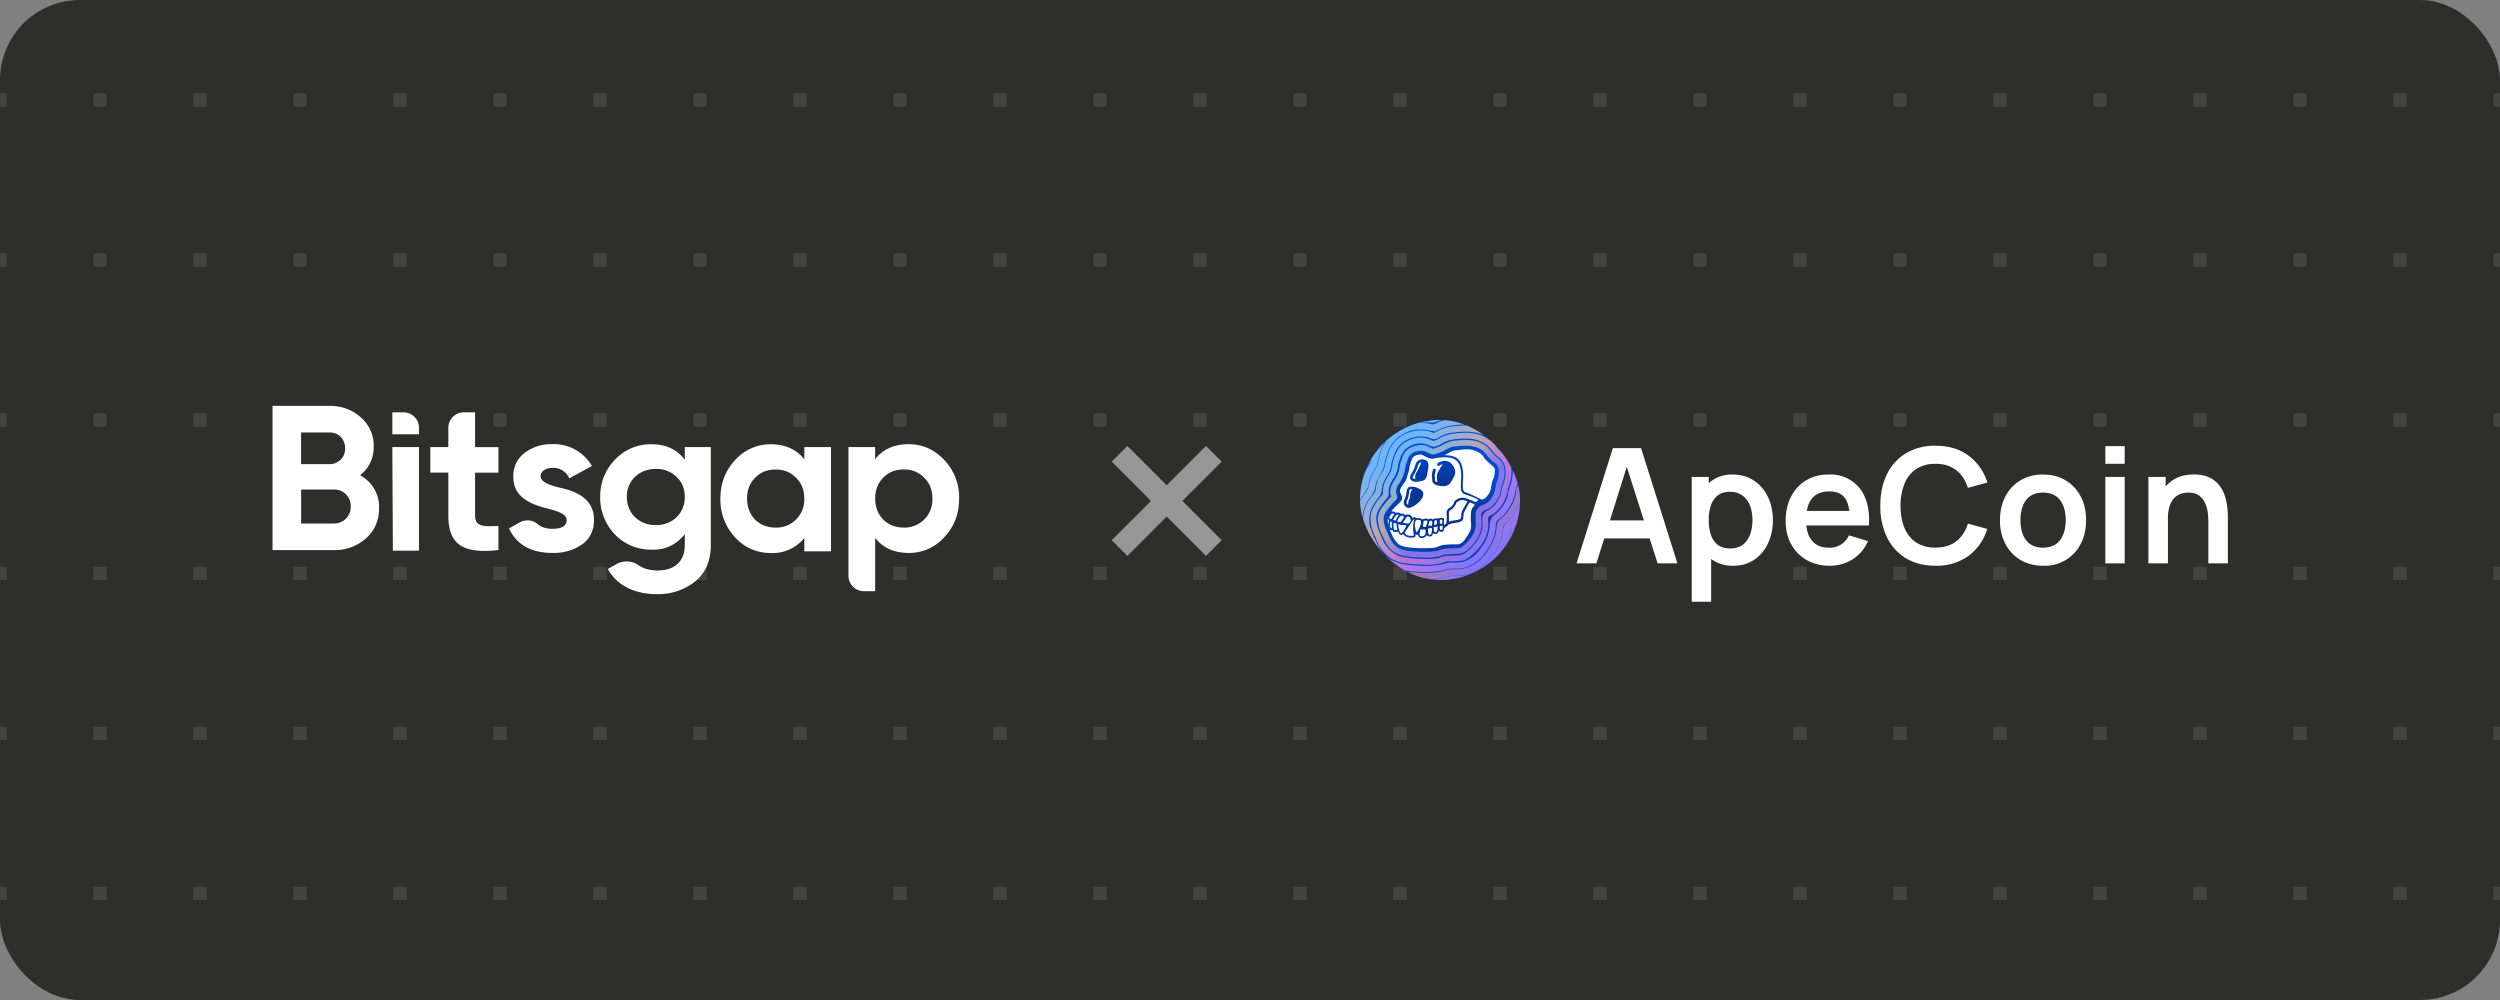 <svg fill="none" xmlns="http://www.w3.org/2000/svg" viewBox="0 0 375 150"><rect x="0" y="0" width="375" height="150" fill="#808080" stroke="none"/><g clip-path="url(#a)"><rect width="375" height="150" rx="12" fill="#2E2E2D"/><path fill-rule="evenodd" clip-rule="evenodd" d="M-329 14h-2v2h2v-2Zm15 0h-2v2h2v-2Zm13 0h2v2h-2v-2Zm17 0h-2v2h2v-2Zm13 0h2v2h-2v-2Zm17 0h-2v2h2v-2Zm13 0h2v2h-2v-2Zm17 0h-2v2h2v-2Zm13 0h2v2h-2v-2Zm17 0h-2v2h2v-2Zm13 0h2v2h-2v-2Zm17 0h-2v2h2v-2Zm13 0h2v2h-2v-2Zm17 0h-2v2h2v-2Zm13 0h2v2h-2v-2Zm17 0h-2v2h2v-2Zm13 0h2v2h-2v-2Zm17 0h-2v2h2v-2Zm13 0h2v2h-2v-2Zm17 0h-2v2h2v-2Zm13 0h2v2h-2v-2Zm17 0h-2v2h2v-2Zm13 0h2v2h-2v-2Zm17 0h-2v2h2v-2Zm13 0h2v2h-2v-2Zm17 0h-2v2h2v-2Zm13 0h2v2h-2v-2Zm17 0h-2v2h2v-2Zm13 0h2v2h-2v-2Zm17 0h-2v2h2v-2Zm13 0h2v2h-2v-2Zm17 0h-2v2h2v-2Zm13 0h2v2h-2v-2Zm17 0h-2v2h2v-2Zm13 0h2v2h-2v-2Zm17 0h-2v2h2v-2Zm13 0h2v2h-2v-2Zm17 0h-2v2h2v-2Zm13 0h2v2h-2v-2Zm17 0h-2v2h2v-2Zm13 0h2v2h-2v-2Zm17 0h-2v2h2v-2Zm13 0h2v2h-2v-2Zm17 0h-2v2h2v-2Zm13 0h2v2h-2v-2Zm17 0h-2v2h2v-2Zm13 0h2v2h-2v-2Zm17 0h-2v2h2v-2Zm13 0h2v2h-2v-2Zm17 0h-2v2h2v-2Zm13 0h2v2h-2v-2Zm17 0h-2v2h2v-2Zm13 0h2v2h-2v-2Zm17 0h-2v2h2v-2Zm13 0h2v2h-2v-2Zm17 0h-2v2h2v-2Zm13 0h2v2h-2v-2Zm17 0h-2v2h2v-2Zm13 0h2v2h-2v-2Zm17 0h-2v2h2v-2Zm13 0h2v2h-2v-2Zm17 0h-2v2h2v-2Zm13 0h2v2h-2v-2Zm17 0h-2v2h2v-2Zm13 0h2v2h-2v-2Zm17 0h-2v2h2v-2Zm13 0h2v2h-2v-2Zm17 0h-2v2h2v-2Zm13 0h2v2h-2v-2Zm17 0h-2v2h2v-2ZM-329 38h-2v2h2v-2Zm15 0h-2v2h2v-2Zm13 0h2v2h-2v-2Zm17 0h-2v2h2v-2Zm13 0h2v2h-2v-2Zm17 0h-2v2h2v-2Zm13 0h2v2h-2v-2Zm17 0h-2v2h2v-2Zm13 0h2v2h-2v-2Zm17 0h-2v2h2v-2Zm13 0h2v2h-2v-2Zm17 0h-2v2h2v-2Zm13 0h2v2h-2v-2Zm17 0h-2v2h2v-2Zm13 0h2v2h-2v-2Zm17 0h-2v2h2v-2Zm13 0h2v2h-2v-2Zm17 0h-2v2h2v-2Zm13 0h2v2h-2v-2Zm17 0h-2v2h2v-2Zm13 0h2v2h-2v-2Zm17 0h-2v2h2v-2Zm13 0h2v2h-2v-2Zm17 0h-2v2h2v-2Zm13 0h2v2h-2v-2Zm17 0h-2v2h2v-2Zm13 0h2v2h-2v-2Zm17 0h-2v2h2v-2Zm13 0h2v2h-2v-2Zm17 0h-2v2h2v-2Zm13 0h2v2h-2v-2Zm17 0h-2v2h2v-2Zm13 0h2v2h-2v-2Zm17 0h-2v2h2v-2Zm13 0h2v2h-2v-2Zm17 0h-2v2h2v-2Zm13 0h2v2h-2v-2Zm17 0h-2v2h2v-2Zm13 0h2v2h-2v-2Zm17 0h-2v2h2v-2Zm13 0h2v2h-2v-2Zm17 0h-2v2h2v-2Zm13 0h2v2h-2v-2Zm17 0h-2v2h2v-2Zm13 0h2v2h-2v-2Zm17 0h-2v2h2v-2Zm13 0h2v2h-2v-2Zm17 0h-2v2h2v-2Zm13 0h2v2h-2v-2Zm17 0h-2v2h2v-2Zm13 0h2v2h-2v-2Zm17 0h-2v2h2v-2Zm13 0h2v2h-2v-2Zm17 0h-2v2h2v-2Zm13 0h2v2h-2v-2Zm17 0h-2v2h2v-2Zm13 0h2v2h-2v-2Zm17 0h-2v2h2v-2Zm13 0h2v2h-2v-2Zm17 0h-2v2h2v-2Zm13 0h2v2h-2v-2Zm17 0h-2v2h2v-2Zm13 0h2v2h-2v-2Zm17 0h-2v2h2v-2Zm13 0h2v2h-2v-2Zm17 0h-2v2h2v-2Zm13 0h2v2h-2v-2Zm17 0h-2v2h2v-2Zm13 0h2v2h-2v-2Zm17 0h-2v2h2v-2ZM-331 62h2v2h-2v-2Zm15 0h2v2h-2v-2Zm17 0h-2v2h2v-2Zm13 0h2v2h-2v-2Zm17 0h-2v2h2v-2Zm13 0h2v2h-2v-2Zm17 0h-2v2h2v-2Zm13 0h2v2h-2v-2Zm17 0h-2v2h2v-2Zm13 0h2v2h-2v-2Zm17 0h-2v2h2v-2Zm13 0h2v2h-2v-2Zm17 0h-2v2h2v-2Zm13 0h2v2h-2v-2Zm17 0h-2v2h2v-2Zm13 0h2v2h-2v-2Zm17 0h-2v2h2v-2Zm13 0h2v2h-2v-2Zm17 0h-2v2h2v-2Zm13 0h2v2h-2v-2Zm17 0h-2v2h2v-2Zm13 0h2v2h-2v-2Zm17 0h-2v2h2v-2Zm13 0h2v2h-2v-2Zm17 0h-2v2h2v-2Zm13 0h2v2h-2v-2Zm17 0h-2v2h2v-2Zm13 0h2v2h-2v-2Zm17 0h-2v2h2v-2Zm13 0h2v2h-2v-2Zm17 0h-2v2h2v-2Zm13 0h2v2h-2v-2Zm17 0h-2v2h2v-2Zm13 0h2v2h-2v-2Zm17 0h-2v2h2v-2Zm13 0h2v2h-2v-2Zm17 0h-2v2h2v-2Zm13 0h2v2h-2v-2Zm17 0h-2v2h2v-2Zm13 0h2v2h-2v-2Zm17 0h-2v2h2v-2Zm13 0h2v2h-2v-2Zm17 0h-2v2h2v-2Zm13 0h2v2h-2v-2Zm17 0h-2v2h2v-2Zm13 0h2v2h-2v-2Zm17 0h-2v2h2v-2Zm13 0h2v2h-2v-2Zm17 0h-2v2h2v-2Zm13 0h2v2h-2v-2Zm17 0h-2v2h2v-2Zm13 0h2v2h-2v-2Zm17 0h-2v2h2v-2Zm13 0h2v2h-2v-2Zm17 0h-2v2h2v-2Zm13 0h2v2h-2v-2Zm17 0h-2v2h2v-2Zm13 0h2v2h-2v-2Zm17 0h-2v2h2v-2Zm13 0h2v2h-2v-2Zm17 0h-2v2h2v-2Zm13 0h2v2h-2v-2Zm17 0h-2v2h2v-2Zm13 0h2v2h-2v-2Zm17 0h-2v2h2v-2Zm13 0h2v2h-2v-2Zm17 0h-2v2h2v-2Zm13 0h2v2h-2v-2Zm17 0h-2v2h2v-2Zm13 0h2v2h-2v-2ZM-329 85h-2v2h2v-2Zm15 0h-2v2h2v-2Zm13 0h2v2h-2v-2Zm17 0h-2v2h2v-2Zm13 0h2v2h-2v-2Zm17 0h-2v2h2v-2Zm13 0h2v2h-2v-2Zm17 0h-2v2h2v-2Zm13 0h2v2h-2v-2Zm17 0h-2v2h2v-2Zm13 0h2v2h-2v-2Zm17 0h-2v2h2v-2Zm13 0h2v2h-2v-2Zm17 0h-2v2h2v-2Zm13 0h2v2h-2v-2Zm17 0h-2v2h2v-2Zm13 0h2v2h-2v-2Zm17 0h-2v2h2v-2Zm13 0h2v2h-2v-2Zm17 0h-2v2h2v-2Zm13 0h2v2h-2v-2Zm17 0h-2v2h2v-2Zm13 0h2v2h-2v-2Zm17 0h-2v2h2v-2Zm13 0h2v2h-2v-2Zm17 0h-2v2h2v-2Zm13 0h2v2h-2v-2Zm17 0h-2v2h2v-2Zm13 0h2v2h-2v-2Zm17 0h-2v2h2v-2Zm13 0h2v2h-2v-2Zm17 0h-2v2h2v-2Zm13 0h2v2h-2v-2Zm17 0h-2v2h2v-2Zm13 0h2v2h-2v-2Zm17 0h-2v2h2v-2Zm13 0h2v2h-2v-2Zm17 0h-2v2h2v-2Zm13 0h2v2h-2v-2Zm17 0h-2v2h2v-2Zm13 0h2v2h-2v-2Zm17 0h-2v2h2v-2Zm13 0h2v2h-2v-2Zm17 0h-2v2h2v-2Zm13 0h2v2h-2v-2Zm17 0h-2v2h2v-2Zm13 0h2v2h-2v-2Zm17 0h-2v2h2v-2Zm13 0h2v2h-2v-2Zm17 0h-2v2h2v-2Zm13 0h2v2h-2v-2Zm17 0h-2v2h2v-2Zm13 0h2v2h-2v-2Zm17 0h-2v2h2v-2Zm13 0h2v2h-2v-2Zm17 0h-2v2h2v-2Zm13 0h2v2h-2v-2Zm17 0h-2v2h2v-2Zm13 0h2v2h-2v-2Zm17 0h-2v2h2v-2Zm13 0h2v2h-2v-2Zm17 0h-2v2h2v-2Zm13 0h2v2h-2v-2Zm17 0h-2v2h2v-2Zm13 0h2v2h-2v-2Zm17 0h-2v2h2v-2Zm13 0h2v2h-2v-2Zm17 0h-2v2h2v-2Zm13 0h2v2h-2v-2Zm17 0h-2v2h2v-2Zm-1037 24h2v2h-2v-2Zm15 0h2v2h-2v-2Zm17 0h-2v2h2v-2Zm13 0h2v2h-2v-2Zm17 0h-2v2h2v-2Zm13 0h2v2h-2v-2Zm17 0h-2v2h2v-2Zm13 0h2v2h-2v-2Zm17 0h-2v2h2v-2Zm13 0h2v2h-2v-2Zm17 0h-2v2h2v-2Zm13 0h2v2h-2v-2Zm17 0h-2v2h2v-2Zm13 0h2v2h-2v-2Zm17 0h-2v2h2v-2Zm13 0h2v2h-2v-2Zm17 0h-2v2h2v-2Zm13 0h2v2h-2v-2Zm17 0h-2v2h2v-2Zm13 0h2v2h-2v-2Zm17 0h-2v2h2v-2Zm13 0h2v2h-2v-2Zm17 0h-2v2h2v-2Zm13 0h2v2h-2v-2Zm17 0h-2v2h2v-2Zm13 0h2v2h-2v-2Zm17 0h-2v2h2v-2Zm13 0h2v2h-2v-2Zm17 0h-2v2h2v-2Zm13 0h2v2h-2v-2Zm17 0h-2v2h2v-2Zm13 0h2v2h-2v-2Zm17 0h-2v2h2v-2Zm13 0h2v2h-2v-2Zm17 0h-2v2h2v-2Zm13 0h2v2h-2v-2Zm17 0h-2v2h2v-2Zm13 0h2v2h-2v-2Zm17 0h-2v2h2v-2Zm13 0h2v2h-2v-2Zm17 0h-2v2h2v-2Zm13 0h2v2h-2v-2Zm17 0h-2v2h2v-2Zm13 0h2v2h-2v-2Zm17 0h-2v2h2v-2Zm13 0h2v2h-2v-2Zm17 0h-2v2h2v-2Zm13 0h2v2h-2v-2Zm17 0h-2v2h2v-2Zm13 0h2v2h-2v-2Zm17 0h-2v2h2v-2Zm13 0h2v2h-2v-2Zm17 0h-2v2h2v-2Zm13 0h2v2h-2v-2Zm17 0h-2v2h2v-2Zm13 0h2v2h-2v-2Zm17 0h-2v2h2v-2Zm13 0h2v2h-2v-2Zm17 0h-2v2h2v-2Zm13 0h2v2h-2v-2Zm17 0h-2v2h2v-2Zm13 0h2v2h-2v-2Zm17 0h-2v2h2v-2Zm13 0h2v2h-2v-2Zm17 0h-2v2h2v-2Zm13 0h2v2h-2v-2Zm17 0h-2v2h2v-2Zm13 0h2v2h-2v-2Zm17 0h-2v2h2v-2Zm13 0h2v2h-2v-2Zm-1033 24h-2v2h2v-2Zm15 0h-2v2h2v-2Zm13 0h2v2h-2v-2Zm17 0h-2v2h2v-2Zm13 0h2v2h-2v-2Zm17 0h-2v2h2v-2Zm13 0h2v2h-2v-2Zm17 0h-2v2h2v-2Zm13 0h2v2h-2v-2Zm17 0h-2v2h2v-2Zm13 0h2v2h-2v-2Zm17 0h-2v2h2v-2Zm13 0h2v2h-2v-2Zm17 0h-2v2h2v-2Zm13 0h2v2h-2v-2Zm17 0h-2v2h2v-2Zm13 0h2v2h-2v-2Zm17 0h-2v2h2v-2Zm13 0h2v2h-2v-2Zm17 0h-2v2h2v-2Zm13 0h2v2h-2v-2Zm17 0h-2v2h2v-2Zm13 0h2v2h-2v-2Zm17 0h-2v2h2v-2Zm13 0h2v2h-2v-2Zm17 0h-2v2h2v-2Zm13 0h2v2h-2v-2Zm17 0h-2v2h2v-2Zm13 0h2v2h-2v-2Zm17 0h-2v2h2v-2Zm13 0h2v2h-2v-2Zm17 0h-2v2h2v-2Zm13 0h2v2h-2v-2Zm17 0h-2v2h2v-2Zm13 0h2v2h-2v-2Zm17 0h-2v2h2v-2Zm13 0h2v2h-2v-2Zm17 0h-2v2h2v-2Zm13 0h2v2h-2v-2Zm17 0h-2v2h2v-2Zm13 0h2v2h-2v-2Zm17 0h-2v2h2v-2Zm13 0h2v2h-2v-2Zm17 0h-2v2h2v-2Zm13 0h2v2h-2v-2Zm17 0h-2v2h2v-2Zm13 0h2v2h-2v-2Zm17 0h-2v2h2v-2Zm13 0h2v2h-2v-2Zm17 0h-2v2h2v-2Zm13 0h2v2h-2v-2Zm17 0h-2v2h2v-2Zm13 0h2v2h-2v-2Zm17 0h-2v2h2v-2Zm13 0h2v2h-2v-2Zm17 0h-2v2h2v-2Zm13 0h2v2h-2v-2Zm17 0h-2v2h2v-2Zm13 0h2v2h-2v-2Zm17 0h-2v2h2v-2Zm13 0h2v2h-2v-2Zm17 0h-2v2h2v-2Zm13 0h2v2h-2v-2Zm17 0h-2v2h2v-2Zm13 0h2v2h-2v-2Zm17 0h-2v2h2v-2Zm13 0h2v2h-2v-2Zm17 0h-2v2h2v-2Zm13 0h2v2h-2v-2Zm17 0h-2v2h2v-2Z" fill="#434342"/><path fill-rule="evenodd" clip-rule="evenodd" d="M56.86 76.24c0 1.82-.65 3.33-1.95 4.5a6.94 6.94 0 0 1-4.81 1.77h-9.22V60.88h8.57c1.86 0 3.41.59 4.68 1.73a5.61 5.61 0 0 1 1.93 4.36c0 1.79-.69 3.24-2.05 4.32a5.36 5.36 0 0 1 2.85 4.95Zm-11.7-11.37v4.75h4.29a2.3 2.3 0 0 0 2.32-2.37c0-1.36-.96-2.38-2.32-2.38h-4.28Zm4.94 13.65a2.46 2.46 0 0 0 2.51-2.56 2.45 2.45 0 0 0-2.51-2.53h-4.93v5.1h4.93ZM62.8 82.6h-3.87l-.08-15.54h4V82.5l-.04.1ZM58.85 65.14v-3.29h1.67a2.32 2.32 0 0 1 2.33 2.32v.97h-4ZM83.92 73.14c2.26.47 5.2 1.55 5.18 4.85 0 1.58-.6 2.81-1.8 3.68a7.53 7.53 0 0 1-4.44 1.27c-3.2 0-5.37-1.24-6.51-3.68l1.64-.92a2.4 2.4 0 0 1 2.71.31c.54.45 1.25.67 2.16.67 1.43 0 2.14-.43 2.14-1.33 0-.83-1.24-1.3-2.82-1.7-2.3-.58-5.18-1.54-5.18-4.75a4.3 4.3 0 0 1 1.67-3.59 6.62 6.62 0 0 1 4.22-1.33 6.6 6.6 0 0 1 5.9 3.28l-3.41 1.85a2.56 2.56 0 0 0-2.49-1.57c-1.02 0-1.8.5-1.8 1.26 0 .84 1.24 1.3 2.83 1.7ZM102.72 67.06h3.9v14.7c0 2.39-.8 4.21-2.38 5.48a8.82 8.82 0 0 1-5.71 1.88c-3.35 0-5.99-1.3-7.36-3.77l1.29-.73a3.12 3.12 0 0 1 3.33.17c.75.52 1.7.78 2.86.78 2.52 0 4.07-1.36 4.07-3.8V80.1a5.82 5.82 0 0 1-4.97 2.35c-2.2 0-4.03-.77-5.52-2.29a7.92 7.92 0 0 1-2.2-5.62c0-2.2.74-4.05 2.23-5.6a7.33 7.33 0 0 1 5.5-2.3c2.13 0 3.78.76 4.96 2.34v-1.92Zm-1.24 4.48a4.2 4.2 0 0 0-3.1-1.2c-1.28 0-2.3.4-3.14 1.2a4 4 0 0 0-1.21 3c0 2.47 1.83 4.23 4.34 4.23 2.52 0 4.35-1.76 4.35-4.23 0-1.2-.4-2.22-1.24-3ZM120.65 67.06h4V82.7h-4V80.7a6.09 6.09 0 0 1-5.06 2.25 7.06 7.06 0 0 1-5.33-2.35 8.26 8.26 0 0 1-2.2-5.8c0-2.29.74-4.2 2.2-5.78a7.09 7.09 0 0 1 5.33-2.38c2.17 0 3.85.74 5.06 2.26v-1.83Zm-4.31 12.08a4.18 4.18 0 0 0 4.3-4.35c0-1.27-.4-2.32-1.23-3.12a4.08 4.08 0 0 0-3.07-1.24c-1.24 0-2.27.4-3.07 1.24-.81.8-1.21 1.85-1.21 3.12 0 1.26.4 2.31 1.2 3.15.81.8 1.84 1.2 3.08 1.2ZM141.64 69a8.08 8.08 0 0 1 2.23 5.78c0 2.29-.74 4.23-2.23 5.8a7.01 7.01 0 0 1-5.34 2.36c-2.17 0-3.85-.75-5.03-2.26v8h-1.68a2.32 2.32 0 0 1-2.32-2.31V67.06h4v1.82c1.18-1.51 2.86-2.25 5.03-2.25 2.08 0 3.88.8 5.34 2.37Zm-6.08 10.14a4.18 4.18 0 0 0 4.3-4.36c0-1.27-.4-2.32-1.23-3.12a4.08 4.08 0 0 0-3.07-1.24c-1.25 0-2.27.4-3.08 1.24-.8.8-1.2 1.85-1.2 3.12s.4 2.32 1.2 3.15c.81.8 1.83 1.2 3.08 1.2ZM71.26 61.85h-1.68a2.32 2.32 0 0 0-2.33 2.31v2.9h-2.7v3.83h2.7v6.42c0 4.24 2.02 5.81 7.51 5.2v-3.62c-2.3.12-3.5.1-3.5-1.58V70.9h3.5v-3.83h-3.5v-5.21Z" fill="#fff"/><path d="m183.25 69.25-2.36-2.36-5.89 5.9-5.9-5.9-2.35 2.36 5.9 5.9-5.9 5.88 2.36 2.36 5.89-5.9 5.9 5.9 2.35-2.36-5.9-5.89 5.9-5.89Z" fill="#969696"/><g clip-path="url(#b)"><path d="M228 75a12 12 0 1 0-24 0 12 12 0 0 0 24 0Z" fill="url(#c)"/><path d="M224.16 71.25c-.05.3-.1.44-.18.6a3.3 3.3 0 0 0-.23.78l-.07.4c-.03.17-.04.29-.1.48-.05.17-.15.44-.37.73-.18.23-.47.63-.87.68l-.15-.01c-1.13-.58-2.1-1-2.44-1.1-.39-.12-.34-.97-.3-1.72.03-.34.04-.66.03-.93-.05-.96-.22-2-1.05-2.5-.49-.3-1.14-.38-1.75-.38l.38-.21c.36-.2.8-.47 1.25-.52.15-.01.29-.02.43-.05.9-.1 1.67-.2 2.48.1.38.12 1.13.53 1.32.93.15.28.38.5.83.92l.52.46c.17.12.2.16.24.25.16.31.1.64.03 1.09ZM220.03 75.17c.06.01.08.08.04.13l-.42.73-.22.4c-.22.37-.24.7-.25.94-.01.27-.03.38-.2.49-.12.09-.26.11-1.2.26a.73.73 0 0 0-.3.09l-.04.02c-.06.03-.1-.02-.1-.07v-1.01c-.02-.24-.02-.34.04-.44.08-.13.15-.17.24-.24.14-.09.33-.2.6-.6.16-.2.19-.31.21-.4.01-.04.01-.06.13-.15.12-.09.5-.37.97-.3.16.03.32.08.5.15ZM216.32 79.46c-.02.03-.03.04-.07.04-.1 0-.17-.03-.21-.08-.1-.11-.08-.35-.07-.49l.4-.1c.03.22.04.51-.05.63ZM216.35 78.04l-.01.2V78.52c-.13.04-.24.04-.37.04v-.34c0-.07 0-.2.02-.23.04 0 .07-.01.11-.03.08 0 .2-.03.26-.02l-.01.09ZM215.63 79.34c-.02.21-.08.46-.28.5-.09 0-.13-.02-.15-.04-.13-.12-.14-.48-.13-.74.09 0 .2-.01.32-.04l.22-.05c.01.1.03.23.01.37ZM215.53 78.62l-.42.16.06-.56c.02-.1.04-.14.05-.16h.06l.27-.02c-.02.13-.02.41-.02.58ZM214.84 78.5c-.03.06-.06.24-.07.37l-.53-.02c.03-.16.08-.33.12-.46.05-.13.09-.23.14-.26.05-.03.17-.04.25.03.11.07.14.19.09.33ZM214.64 80.13c-.04.06-.09.1-.14.1-.06 0-.1-.02-.14-.04-.17-.16-.16-.66-.15-.91.22-.05.47-.09.59-.1 0 .2.01.72-.16.95ZM213.94 78.83c-.02.06-.05.13-.06.2-.06.02-.26 0-.45-.05l.13-.84c.22-.06.47-.08.53-.01.09.09-.08.52-.15.7ZM213.7 80.25c-.1.13-.26.2-.48.18-.16 0-.2-.06-.23-.1-.12-.2 0-.65.11-.93l.73.04.01.18c.01.22-.01.47-.14.63Z" fill="#fff"/><path d="M219.7 74.13c-.66-.18-.6-1.13-.54-2.07 0-.32.03-.63.02-.89-.05-.86-.2-1.8-.9-2.23-.74-.46-1.97-.35-2.72-.26-.27.07-.53.14-.74.13-.44-.03-.79-.21-1.1-.38-.23-.13-.44-.24-.64-.24h-.03c-.58.03-.85.18-1.1.4-.06.05-.14.2-.38.91-.13.37-.15.56-.17.74-.03.17-.04.35-.13.62a5.2 5.2 0 0 0-.16.5c-.11.4-.22.72-.5 1.1-.04.04-.08.12-.13.19-.07.1-.14.23-.26.37-.08.1-.25.5-.23.6.01.2.07.32.14.45.06.13.15.28.17.5v.04c.02.34-.03.5-.66 1.08-.4.36-.7.7-.9.97 0 .02 0 .05.04.05h.13c.16.01.31.07.42.2.01.02.05.02.07 0 .1-.03.22-.03.33-.02a.6.6 0 0 1 .36.14.1.1 0 0 0 .1.03c.1-.03.22-.03.33 0 .07.03.15.09.2.15.04.04.1.05.16.03l.1-.05a.6.6 0 0 1 .43.02c.06.03.13.04.2.1.1.07.17.17.21.29.03.06.12.09.17.04.1-.08.18-.1.26-.07.04.02.06.04.09.08.04.05.1.1.16.08a.93.93 0 0 1 .67.08c.06.03.14.09.18.16v-.03c0-.02.01-.03.03-.04l.03-.02c.1-.04.65-.19.86.03h.04c.02-.03.05-.05.06-.05.14-.08.38-.1.53.05.03.03.08.01.1-.01a.1.1 0 0 1 .06-.06c.05-.05.13-.06.2-.06l.3-.01.38-.04a.4.4 0 0 0 .11-.03c.14-.02.31-.06.44 0 .13.07.12.2.1.34V78.27c0 .12 0 .22-.02.3l.01.06v.02c.01.05.08.09.12.05.1-.07.2-.14.24-.2l.03-.1c.01-.12.04-.34.04-.79v-.05l-.01-.43c-.02-.24-.03-.44.1-.63.12-.2.23-.26.35-.34.13-.07.27-.16.52-.5.11-.17.13-.23.14-.28.02-.13.06-.21.26-.34.15-.12.6-.47 1.22-.36.21.04.53.14.87.27l.04.01h.01c.3.12.57.25.77.35.03.03.09.01.13-.03.06-.07.12-.11.19-.16l.06-.04c.02 0 .02-.02.02-.02.05-.03.05-.14-.02-.16-.86-.43-1.69-.69-1.96-.77Zm-6.23.2c-.21.88-1.58 1.86-2.2 1.86h-.04l-.04-.01h-.03a1.03 1.03 0 0 1-.38-.24.67.67 0 0 1-.17-.27l-.02-.05a.9.9 0 0 1 .06-.65c0-.03.03-.07.05-.11l.01-.04.04-.1.05-.1.01-.05.06-.18a3.82 3.82 0 0 0 .1-.56c.03-.21.06-.4.18-.59.03-.02.04-.05.06-.08.02 0 .02 0 .03-.02l.03-.03.09-.05.04-.01c.02-.02.05-.02.07-.03a2.18 2.18 0 0 1 1.15.17l.03.01c.01.02.03.02.05.03l.07.02.07.04.03.02c.1.03.18.09.25.14l.09.08c.01 0 .02 0 .02.02l.03.03c.27.23.26.55.2.75Zm.64-3.35-.02.15c-.07.37-.21.86-.73.99-.5.11-.62.14-.97.16h-.02c-.26 0-.77-.16-.86-.56-.05-.26.07-.46.25-.77l.1-.17c.26-.42.35-.73.43-.98.08-.24.14-.44.3-.6.05-.04.09-.08.14-.1.02-.04.06-.05.1-.07l.16-.07c.11-.04.24-.05.36-.05.25 0 .49.06.66.2.08.07.2.19.26.56.02.2-.03.55-.16 1.3Zm3.71 1.03c-.18.31-.27.48-.42.61-.31.26-.66.31-.96.31-.2 0-.39-.04-.5-.05-.31-.05-.87-.16-1.06-.6-.04-.1-.04-.15-.04-.23 0-.06 0-.2-.04-.46v-.02a1.75 1.75 0 0 1 0-.45v-.03c.1-.54.14-.62.15-.67.05-.1.18-.15.3-.09.1.05.14.18.1.29l-.13.57v.02c-.02.12 0 .2 0 .32v.02c.04.3.04.44.04.51v.06c.04.09.12.14.21.19.06.03.13-.03.12-.09a2.34 2.34 0 0 1 .09-1.38l.27-.48a.1.1 0 0 0 .02-.05l.03-.04.13-.21.01-.03h.02c0-.02 0-.03.02-.05l.01-.01.02-.01.01-.03c.04-.05.08-.1.1-.15.06-.07-.01-.15-.07-.12-.19.08-.3.17-.33.18a.21.21 0 0 1-.3-.04.21.21 0 0 1 .03-.3 1.7 1.7 0 0 1 1.42-.33c.52.14.78.54.88.68.08.12.34.48.33 1 0 .37-.16.66-.46 1.16Z" fill="#fff"/><path d="m213.2 69.36-.13.31a7.49 7.49 0 0 1-.55 1.11c-.08.12-.13.21-.18.34a1.4 1.4 0 0 0-.04.74c-.14-.02-.36-.1-.39-.23 0-.1.04-.19.2-.46l.1-.17c.27-.46.39-.81.47-1.07.09-.27.13-.39.27-.49l.24-.08ZM212.92 79.14c-.15.3-.33.6-.45.73-.1-.25-.27-.86-.22-1.34v-.04a.82.82 0 0 1 .13-.4c.05-.08.18-.12.32-.12.1 0 .22.03.33.08.05.03.13.1.13.26.02.23-.1.54-.24.83Z" fill="#fff"/><path d="m221.2 75.69.01.03c-.04.1-.1.16-.17.24-.07.09-.16.2-.24.36-.12.23-.16.44-.17.98-.03.64 0 .98.03 1.24 0 .25.02.4-.02.65-.09.5-.3.81-.57 1.23-.33.52-.67 1.05-1.24 1.21-.05.02-.05.02-.2.02h-.75c-.75.04-1.13.05-1.44.11-.34.07-.5.15-.69.21-.15.06-.3.12-.56.18-.17.04-.42.07-1.26.08-.88 0-1.4 0-2.1-.08a5.5 5.5 0 0 1-1.75-.34c-.75-.4-1.08-1.12-1.6-2.31l.03-.03.08.04.06.02h.16l.03-.02s.02 0 .02.02c.04.09.1.16.18.22.1.05.2.05.29.05l.3-.03c.06 0 .11.03.14.07.09.23.2.38.38.41h.04c.04 0 .1-.01.19-.06.06-.06.16-.02.22.05.03.06.09.1.14.14.18.18.62.27.98.27.2 0 .38-.03.48-.08.15-.07.15-.18.14-.23l-.04-.25h.01c.03.06.06.1.12.12h.03c.1 0 .26.04.28.13.01.05.04.1.07.14.06.1.18.21.42.22h.02c.28 0 .5-.09.64-.27l.03-.04c.05-.08.2-.08.27-.01.08.06.17.1.27.1h.05a.45.45 0 0 0 .33-.2c.05-.07.09-.16.11-.26.02-.03.05-.04.08-.02.05.06.14.1.27.1h.1c.25-.06.38-.26.43-.48 0-.02.01-.02.01 0 .07.07.19.16.38.16h.03c.1 0 .19-.05.25-.12a.8.8 0 0 0 .12-.4c0-.04.03-.08.08-.1.2-.1.46-.3.54-.42l.01-.02c.02-.03.06-.06.08-.06.17-.03.23-.07.3-.1l.22-.06c.94-.14 1.12-.18 1.33-.3.31-.21.32-.5.34-.77.01-.23.02-.49.2-.8.07-.12.15-.25.22-.4.15-.26.34-.62.48-.82a.08.08 0 0 1 .12-.02c.32.11.6.24.66.3Z" fill="#fff"/><path d="M212.02 78.5a6.3 6.3 0 0 0-.02 1.34l.07.49c-.04.02-.18.06-.41.05-.34-.01-.68-.1-.78-.2l-.01-.02c-.08-.07-.15-.12-.15-.23 0-.04.02-.08.06-.15a.43.43 0 0 0 .07-.11l.21-.3c.22-.36.3-.48.4-.62l.03-.04.24-.35.21-.3c.09-.12.16-.19.2-.23l-.03.2c-.05.16-.08.3-.1.47ZM211.85 73.4c0 .02 0 .02 0 0l-.17.28c-.17.36-.17.57-.17.74 0 .09 0 .15-.02.23a.72.72 0 0 1-.08.18c-.1.22-.22.5-.17.9a.81.81 0 0 1-.22-.17l-.01-.07a.55.55 0 0 1 .03-.37c.2-.47.23-.59.24-.71l.01-.1c.04-.18.07-.33.08-.46.03-.2.05-.32.12-.41.02-.04.09-.06.18-.06.04 0 .08 0 .13.02h.05ZM211.6 78.03a1.05 1.05 0 0 0-.09-.34l-.01-.04-.03-.04v-.01l-.03-.01-.02-.02-.02-.01h-.02c-.06-.03-.13-.05-.2-.06h-.12c-.01 0-.01.02-.03.02v.01l-.03.03-.02.01v.02l-.07.11-.2.29-.18.26-.1.14-.02.02.12.03.26.04c.18.02.37.04.56.02h.02l.17-.24c.04-.05.08-.1.1-.16-.04-.01-.05-.05-.05-.07ZM210.93 78.79c-.01.14-.17.5-.41.85-.21.29-.34.36-.37.36-.1 0-.19-.25-.27-.5l-.07-.28c-.06-.19-.07-.44-.06-.6.21.12.57.14 1.1.14.02.02.06.02.08.03ZM210.57 77.63l-.27.4-.15.19-.09.12-.22-.06c-.06 0-.11-.03-.18-.06l-.03-.01-.04-.05c.02-.04.03-.1.06-.13l.13-.24c.08-.13.17-.27.31-.36l.03-.01.16-.07h.11c.01 0 .02.02.05.02h.01l.04.04.03.02.05.2ZM209.87 77.25c-.17.13-.28.31-.37.5l-.16.31-.01.03-.15-.04-.15-.05-.06-.04.16-.27c.08-.12.17-.25.26-.35l.12-.12c.05-.02.1-.02.17 0 .06 0 .13 0 .18.02-.02 0 0 .01.01.01ZM209.61 79.45l-.02.02h-.02l-.11.02h-.24a.15.15 0 0 1-.1-.04c-.03-.04-.04-.12-.05-.17a3.13 3.13 0 0 1-.03-.85c.15.05.3.09.46.11-.04.26.02.64.05.74.04.05.05.12.06.17ZM209.15 77.16c-.13.15-.25.32-.35.5l-.13.22a.73.73 0 0 1-.25-.14l-.05-.04-.01-.01c.01-.04.04-.06.04-.1a.7.7 0 0 1 .09-.16l.2-.3c.03-.05.06-.09.1-.1.05-.01.1 0 .14 0 .07.01.15.06.22.13ZM208.15 77.84s.01 0 0 0l.14.13.07.06a3 3 0 0 0-.1.7 2.88 2.88 0 0 1-.1-.89ZM208.78 78.32c-.02.2-.03.4-.02.59l.02.32H208.7l-.06-.03c-.03-.01-.05-.05-.08-.09a.59.59 0 0 1-.06-.3c-.02-.19.01-.4.05-.59l.1.04.14.06Z" fill="#fff"/><path opacity=".8" d="M213.88 88.41c-.88 0-1.7-.05-2.4-.1l-.2-.02-.2-.02-.3-.04c-.68-.08-1.93-.2-3.31-.85l-.22-.1-.2-.12c-2.66-1.5-3.65-3.74-4.19-4.94a9.84 9.84 0 0 1-.7-1.77l-.02-.1-.03-.11a8.73 8.73 0 0 1-.3-3.73c.17-1.17.6-2.23 1.36-3.36l.39-.63c.08-.13.13-.27.17-.42.3-1.47.97-2.52 1.3-3.02.1-.61.25-1.2.46-1.79l.02-.09.04-.09.03-.08c.15-.45.5-1.5 1.4-2.6l.33-.4.35-.3a8.36 8.36 0 0 1 5.04-2.08h.16l.33-.02c.42 0 .83.04 1.25.1.25.04.51.02.76-.09.7-.3 1.45-.49 2.2-.6.07 0 .13 0 .18-.02l.54-.06c.4-.04 1.02-.1 1.68-.1 1.3 0 2.43.17 3.44.52l.1.03.07.03a9.04 9.04 0 0 1 4.16 3.03l.04.06.12.1a7.84 7.84 0 0 1 1.85 2.07l.15.24.13.26c1.09 2.21.74 4.27.61 5.03l-.01.04c-.1.57-.25 1.13-.44 1.67a8.89 8.89 0 0 1-2.68 5.24.83.83 0 0 0-.26.5l-.05.35a9.35 9.35 0 0 1-1.37 3.38l-.92 1.31a8.1 8.1 0 0 1-4.02 2.78l-.39.12-.41.08c-.48.09-.96.13-1.45.13H218.06c-.17 0-.35.04-.53.09-1.06.33-2.23.49-3.65.49Z" stroke="url(#d)" stroke-width="1.06" stroke-miterlimit="10"/><path opacity=".8" d="M213.88 87.5c-.84 0-1.66-.06-2.33-.11l-.15-.02-.16-.02-.34-.04a8.75 8.75 0 0 1-2.96-.76l-.18-.1-.16-.08c-2.37-1.31-3.24-3.26-3.75-4.43l-.13-.27c-.25-.49-.4-.95-.53-1.37l-.03-.09-.03-.08a7.72 7.72 0 0 1-.27-3.28c.16-1.01.54-1.95 1.22-2.94l.5-.81c.1-.14.16-.31.18-.48.25-1.4.9-2.38 1.2-2.83l.04-.05.02-.03.01-.04.05-.17c.08-.56.22-1.13.42-1.68l.02-.07.03-.08.04-.13c.14-.43.44-1.32 1.21-2.28l.29-.33.28-.26a7.16 7.16 0 0 1 4.4-1.8h.13l.28-.01c.43 0 .84-.12 1.25-.04.33.06.65.02.95-.1.56-.25 1.3-.34 2.16-.46l.15-.02.5-.05c.38-.04.97-.08 1.6-.08 1.19 0 2.2.15 3.09.45l.08.03.06.02a7.9 7.9 0 0 1 3.7 2.7c.04.06.09.1.1.13l.02.02.14.13.01.02c.66.5 1.22 1.13 1.64 1.83l.13.2.1.22c.94 1.9.65 3.65.52 4.39v.03a8.4 8.4 0 0 1-.44 1.58 7.9 7.9 0 0 1-1.44 3.64c-.33.46-.72.89-1.13 1.26-.2.18-.32.42-.35.69l-.08.57a8.06 8.06 0 0 1-1.24 3.01l-.75 1.09a7.11 7.11 0 0 1-3.6 2.54l-.32.1-.34.07c-.42.08-.84.12-1.26.1H217.85c-.2.02-.39.04-.58.1-.95.32-2.05.46-3.4.46Z" stroke="url(#e)" stroke-width="1.06" stroke-miterlimit="10"/><path opacity=".8" d="M213.88 86.42c-.8 0-1.6-.05-2.25-.1l-.13-.02-.13-.01-.37-.04a7.61 7.61 0 0 1-2.63-.67l-.14-.07-.13-.07a7.55 7.55 0 0 1-3.27-3.94c-.04-.09-.1-.2-.13-.3a7.51 7.51 0 0 1-.48-1.23l-.03-.07v-.06a6.62 6.62 0 0 1-.25-2.82c.13-.87.47-1.68 1.07-2.55l.08-.1.07-.1.15-.19.3-.55c.1-.19.16-.38.19-.59.2-1.24.79-2.13 1.06-2.54a.28.28 0 0 1 .05-.07l.06-.09c.03-.05.06-.11.08-.2l.1-.29c.06-.53.19-1.05.37-1.55l.02-.07.03-.06.06-.18c.13-.4.38-1.14 1.04-1.94l.22-.27.23-.21a5.87 5.87 0 0 1 3.76-1.54h.35c.44 0 .87.05 1.3.17.36.09.75.05 1.08-.12a6.88 6.88 0 0 1 2.11-.64l.14-.03c.1-.01.27-.04.48-.05.35-.04.9-.08 1.49-.08 1.06 0 1.95.13 2.74.4l.05.03.05.02a6.77 6.77 0 0 1 3.24 2.37c.14.17.15.2.24.28l.12.1.04.06c.3.23.9.71 1.43 1.58l.1.17.1.16c.78 1.6.54 3.04.42 3.74l-.01.04c-.08.5-.22 1-.43 1.49v.04a6.6 6.6 0 0 1-1.27 3.23c-.34.5-.77.95-1.25 1.34-.12.1-.2.21-.27.34-.06.13-.1.27-.12.41a7.4 7.4 0 0 1-1.2 3.52l-.58.85a6.1 6.1 0 0 1-3.16 2.3l-.25.08-.29.05c-.35.07-.71.1-1.07.1h-.78c-.2.02-.41.05-.6.12-.9.29-1.92.42-3.2.42Z" stroke="url(#f)" stroke-width=".99" stroke-miterlimit="10"/><path opacity=".8" d="M213.88 85.34c-.76 0-1.53-.05-2.16-.1l-.1-.01-.08-.01-.4-.06a7.05 7.05 0 0 1-2.3-.57l-.1-.05-.1-.05c-1.72-.97-2.35-2.4-2.82-3.43a8.28 8.28 0 0 1-.57-1.42v-.05l-.05-.04a4.76 4.76 0 0 1 .68-4.47l.05-.08.05-.08.2-.24c.08-.12.17-.25.28-.37.06-.07.11-.16.15-.25l.12-.29c.05-.13.08-.26.09-.39.1-1.15.66-1.97.93-2.39.03-.02.05-.08.06-.09l.07-.1.03-.03c.03-.06.1-.22.15-.37l.13-.42v-.01c.05-.48.17-.96.34-1.4v-.05l.02-.04.08-.23c.12-.35.31-.94.84-1.6l.17-.21.17-.16c1.25-1.13 2.65-1.22 3.11-1.26h.28c.55 0 1.1.11 1.61.33.1.04.2.06.28.06.1 0 .2-.03.29-.08.48-.27 1.34-.78 2.46-.9.05-.02.1-.02.14-.02l.44-.05c.33-.03.84-.07 1.38-.07.95 0 1.72.12 2.38.34l.04.01.04.02a5.73 5.73 0 0 1 2.77 2.01c.14.2.22.27.37.43l.1.08.06.07.05.04c.26.21.75.59 1.19 1.3l.07.13.07.12c.63 1.3.43 2.46.32 3.08v.04c-.07.45-.2.9-.38 1.33l-.02.04-.01.04-.01.12-.02.05a5.8 5.8 0 0 1-1.09 2.74c-.34.5-.74.92-1.18 1.24-.2.14-.35.32-.47.54-.11.22-.17.46-.17.7a6.1 6.1 0 0 1-1.06 3.22l-.42.64a5.2 5.2 0 0 1-2.72 2.05l-.05.02-.27.06-.07.01c-.3.05-.6.08-.89.08H217.93l-.48.01c-.22.02-.43.06-.63.13-.78.24-1.72.36-2.94.36Z" stroke="url(#g)" stroke-width=".92" stroke-miterlimit="10"/><path opacity=".8" d="M213.88 84.27c-.74 0-1.46-.05-2.08-.1h-.07l-.06-.01c-.14-.03-.3-.04-.44-.06-.54-.06-1.22-.13-1.94-.47l-.08-.04-.06-.04a5.47 5.47 0 0 1-2.36-2.94l-.15-.36a6.54 6.54 0 0 1-.38-.96l-.01-.04-.01-.03c-.42-1.48-.27-2.41.53-3.57l.04-.06.03-.05.2-.26c.2-.27.41-.54.71-.86.06-.07.1-.17.12-.26v-.53c.02-.96.5-1.67.76-2.06l.08-.11.04-.07.03-.05c.06-.08.17-.35.28-.6l.15-.47.03-.18c.04-.4.14-.8.27-1.18l.01-.03.01-.02.1-.29c.11-.3.27-.76.67-1.26l.11-.15.12-.1a3.9 3.9 0 0 1 2.47-.98h.19c.55 0 1.2.26 1.56.42.07.04.16.07.25.07.1 0 .19-.01.28-.04.22-.08.42-.17.62-.27a5.23 5.23 0 0 1 2.07-.78l.13-.01.4-.05c.32-.03.78-.07 1.29-.07.81 0 1.49.1 2.03.29l.03.01.02.01c1.3.5 1.81 1.05 2.3 1.68.16.21.27.35.5.56l.06.05.05.05a3.43 3.43 0 0 1 1.07 1.14l.06.08.03.09c.48.97.33 1.89.24 2.43v.04c-.07.38-.17.74-.33 1.09l-.09.28-.02.18-.02.05a4.97 4.97 0 0 1-.88 2.25 3.92 3.92 0 0 1-1.55 1.35.84.84 0 0 0-.36.3.95.95 0 0 0-.15.46v.16c.02.46.06 1-.04 1.55-.17.9-.56 1.51-.84 1.96 0 0-1.32 1.84-2.53 2.22l-.12.03-.15.03c-.23.04-.46.06-.7.06h-.25c-.06 0-.13 0-.25.02h-.05c-.47.01-.9.02-1.02.05a7.2 7.2 0 0 1-2.95.45Z" stroke="url(#h)" stroke-width=".86" stroke-miterlimit="10"/><path opacity=".8" d="M213.88 83.21c-.7 0-1.4-.05-2-.09h-.04c-.17-.03-.33-.04-.47-.05a4.86 4.86 0 0 1-1.6-.38h-.04l-.04-.02c-1.1-.62-1.51-1.54-1.9-2.43l-.18-.4a4.86 4.86 0 0 1-.31-.8V79c-.34-1.18-.25-1.77.37-2.68l.02-.02v-.03c.09-.09.15-.18.22-.26.3-.39.55-.72 1.13-1.27.04-.03.08-.09.1-.15a.25.25 0 0 0-.02-.17l-.1-.3c-.03-.09-.04-.19-.04-.28v-.14c.02-.65.36-1.15.58-1.49l.1-.14.02-.04.02-.04a5.11 5.11 0 0 0 .65-1.75c.04-.32.1-.64.22-.94v-.03l.12-.33c.09-.27.19-.58.47-.93l.06-.07.05-.05c.62-.57 1.3-.67 1.82-.71h.12c.51 0 .9.2 1.16.35l.06.02h.02c.08.04.13.08.2.1.15.09.34.11.51.06a5.9 5.9 0 0 0 1.28-.52h.01c.4-.23.99-.57 1.68-.64.04-.02.1-.02.13-.02l.38-.04c.28-.02.72-.06 1.18-.06.7 0 1.25.08 1.68.22h.02c1.04.39 1.42.8 1.84 1.34.17.22.33.43.64.7l.03.03.03.02c.07.08.16.16.27.24.18.14.44.33.66.7l.02.05.03.04c.32.67.22 1.3.14 1.78v.04c-.05.3-.13.58-.26.87-.06.15-.11.32-.14.49l-.04.24-.01.05a3.62 3.62 0 0 1-.69 1.76c-.38.57-.82.92-1.4 1.1-.3.1-.52.27-.68.52l-.05.06-.05.07c-.14.17-.1.81-.08 1.2.03.43.05.87-.03 1.28a4.1 4.1 0 0 1-.7 1.6s-1.02 1.47-1.93 1.74l-.07.02-.06.02a3.5 3.5 0 0 1-.53.05h-.26l-.31.01h-.03c-.6.03-.98.04-1.19.08-.14.02-.27.06-.4.11-.55.22-1.3.34-2.4.34Z" stroke="url(#i)" stroke-width=".86" stroke-miterlimit="10"/></g><path d="m236.48 84.5 5.45-17.28h4.23l5.45 17.28h-2.97L243.69 69h.65l-4.88 15.5h-2.98Zm3.04-3.74v-2.7h9.07v2.7h-9.07Zm20.49 4.1a5.4 5.4 0 0 1-3.18-.9 5.51 5.51 0 0 1-1.93-2.45 9.02 9.02 0 0 1-.65-3.49 9 9 0 0 1 .65-3.5 5.53 5.53 0 0 1 1.9-2.44 5.2 5.2 0 0 1 3.1-.9c1.23 0 2.29.3 3.18.9.9.6 1.6 1.4 2.1 2.44.5 1.02.75 2.19.75 3.5 0 1.3-.25 2.46-.74 3.5a5.96 5.96 0 0 1-2.06 2.44c-.89.6-1.93.9-3.12.9Zm-6.25 5.4V71.54h2.55v9.1h.36v9.62h-2.91Zm5.8-8c.76 0 1.38-.18 1.87-.56.48-.37.84-.88 1.08-1.52.24-.65.36-1.37.36-2.16 0-.78-.12-1.5-.36-2.14a3.29 3.29 0 0 0-1.12-1.53 3.08 3.08 0 0 0-1.92-.58c-.74 0-1.34.18-1.8.54-.46.35-.8.85-1.03 1.49a6.87 6.87 0 0 0-.33 2.22c0 .84.11 1.58.33 2.22.22.64.57 1.14 1.04 1.5.48.35 1.11.53 1.89.53Zm14.9 2.6a6.83 6.83 0 0 1-3.45-.85 6.07 6.07 0 0 1-2.33-2.37c-.55-1-.83-2.16-.83-3.48 0-1.41.27-2.64.82-3.68a5.96 5.96 0 0 1 2.26-2.44 6.44 6.44 0 0 1 3.37-.86 5.54 5.54 0 0 1 5.52 3.6c.45 1.14.62 2.5.51 4.04h-2.87v-1.05c0-1.41-.25-2.44-.74-3.09-.49-.64-1.26-.97-2.3-.97-1.19 0-2.07.37-2.65 1.1-.57.73-.86 1.8-.86 3.21 0 1.31.29 2.33.86 3.05.58.72 1.42 1.08 2.53 1.08a3.12 3.12 0 0 0 3.04-1.85l2.85.86a5.79 5.79 0 0 1-2.3 2.73 6.3 6.3 0 0 1-3.43.97ZM270 78.82v-2.18h8.92v2.18H270Zm20.32 6.04c-1.73 0-3.21-.38-4.44-1.13a7.54 7.54 0 0 1-2.85-3.17 10.65 10.65 0 0 1-.98-4.7c0-1.78.33-3.35.98-4.7a7.46 7.46 0 0 1 2.85-3.16 8.3 8.3 0 0 1 4.44-1.14c1.99 0 3.65.5 4.98 1.5a7.82 7.82 0 0 1 2.8 4.02l-2.92.8c-.34-1.12-.91-2-1.72-2.64a4.91 4.91 0 0 0-3.14-.96 5.1 5.1 0 0 0-2.9.78 4.8 4.8 0 0 0-1.75 2.2 8.8 8.8 0 0 0-.59 3.3c0 1.26.2 2.37.58 3.31.4.94.98 1.67 1.75 2.19a5.1 5.1 0 0 0 2.9.78c1.3 0 2.34-.32 3.15-.96a5.14 5.14 0 0 0 1.72-2.64l2.91.8a7.89 7.89 0 0 1-2.8 4.03 8.09 8.09 0 0 1-4.97 1.49Zm16.13 0c-1.3 0-2.43-.3-3.4-.88a6.02 6.02 0 0 1-2.25-2.4 7.69 7.69 0 0 1-.8-3.56c0-1.36.28-2.55.82-3.58a6.02 6.02 0 0 1 2.27-2.4 6.44 6.44 0 0 1 3.36-.86c1.3 0 2.44.3 3.4.88a6 6 0 0 1 2.26 2.42c.54 1.02.8 2.2.8 3.54 0 1.34-.26 2.53-.8 3.56a6.02 6.02 0 0 1-5.66 3.28Zm0-2.71c1.15 0 2-.39 2.57-1.15.56-.77.84-1.76.84-2.98 0-1.26-.29-2.26-.85-3-.57-.75-1.42-1.13-2.56-1.13-.77 0-1.41.18-1.92.53-.5.34-.86.83-1.1 1.45a5.9 5.9 0 0 0-.36 2.15c0 1.26.28 2.26.85 3.01s1.42 1.12 2.53 1.12Zm9.35-12.58v-2.65h2.9v2.65h-2.9Zm0 14.93V71.54h2.9V84.5h-2.9Zm15.45 0v-6.24c0-.4-.02-.86-.08-1.36-.06-.5-.19-.97-.4-1.42a2.7 2.7 0 0 0-.9-1.14c-.4-.3-.95-.45-1.64-.45-.37 0-.73.06-1.1.18a2.5 2.5 0 0 0-.98.63c-.28.28-.52.68-.7 1.2a6 6 0 0 0-.26 1.94l-1.71-.73c0-1.1.2-2.1.63-3a5.1 5.1 0 0 1 1.9-2.14c.83-.53 1.86-.8 3.07-.8.96 0 1.75.16 2.38.48a4.2 4.2 0 0 1 1.49 1.22c.36.5.63 1.03.81 1.59a11.26 11.26 0 0 1 .42 2.8v7.24h-2.93Zm-8.99 0V71.54h2.59v4.02h.34v8.94h-2.93Z" fill="#fff"/></g><defs><linearGradient id="d" x1="202.32" y1="60.3" x2="229.81" y2="89.16" gradientUnits="userSpaceOnUse"><stop offset=".21" stop-color="#89D0FF"/><stop offset=".4" stop-color="#EBBF9A"/><stop offset=".6" stop-color="#EB8280"/><stop offset=".84" stop-color="#A281FF"/></linearGradient><linearGradient id="e" x1="203.39" y1="61.54" x2="228.73" y2="88.26" gradientUnits="userSpaceOnUse"><stop offset=".21" stop-color="#89D0FF"/><stop offset=".4" stop-color="#EBBF9A"/><stop offset=".6" stop-color="#EB80DA"/><stop offset=".84" stop-color="#A281FF"/></linearGradient><linearGradient id="f" x1="204.46" y1="62.62" x2="227.66" y2="87.18" gradientUnits="userSpaceOnUse"><stop offset=".21" stop-color="#89D0FF"/><stop offset=".4" stop-color="#EBBF9A"/><stop offset=".6" stop-color="#EB8280"/><stop offset=".84" stop-color="#A281FF"/></linearGradient><linearGradient id="g" x1="205.54" y1="63.69" x2="226.58" y2="86.11" gradientUnits="userSpaceOnUse"><stop offset=".21" stop-color="#89D0FF"/><stop offset=".4" stop-color="#EBBF9A"/><stop offset=".6" stop-color="#EB80E7"/><stop offset=".84" stop-color="#A281FF"/></linearGradient><linearGradient id="h" x1="206.61" y1="64.77" x2="225.5" y2="85.03" gradientUnits="userSpaceOnUse"><stop offset=".21" stop-color="#89D0FF"/><stop offset=".4" stop-color="#EBBF9A"/><stop offset=".6" stop-color="#EB80D3"/><stop offset=".84" stop-color="#A281FF"/></linearGradient><linearGradient id="i" x1="207.69" y1="65.84" x2="224.44" y2="83.95" gradientUnits="userSpaceOnUse"><stop offset=".21" stop-color="#89D0FF"/><stop offset=".4" stop-color="#EBBF9A"/><stop offset=".6" stop-color="#A280EB"/><stop offset=".84" stop-color="#A281FF"/></linearGradient><clipPath id="a"><rect width="375" height="150" rx="12" fill="#fff"/></clipPath><clipPath id="b"><rect x="204" y="63" width="24" height="24" rx="12" fill="#fff"/></clipPath><radialGradient id="c" cx="0" cy="0" r="1" gradientUnits="userSpaceOnUse" gradientTransform="matrix(0 13.48 -13.48 0 216 76.25)"><stop offset=".17" stop-color="#073183"/><stop offset="1" stop-color="#0054F9"/></radialGradient></defs></svg>